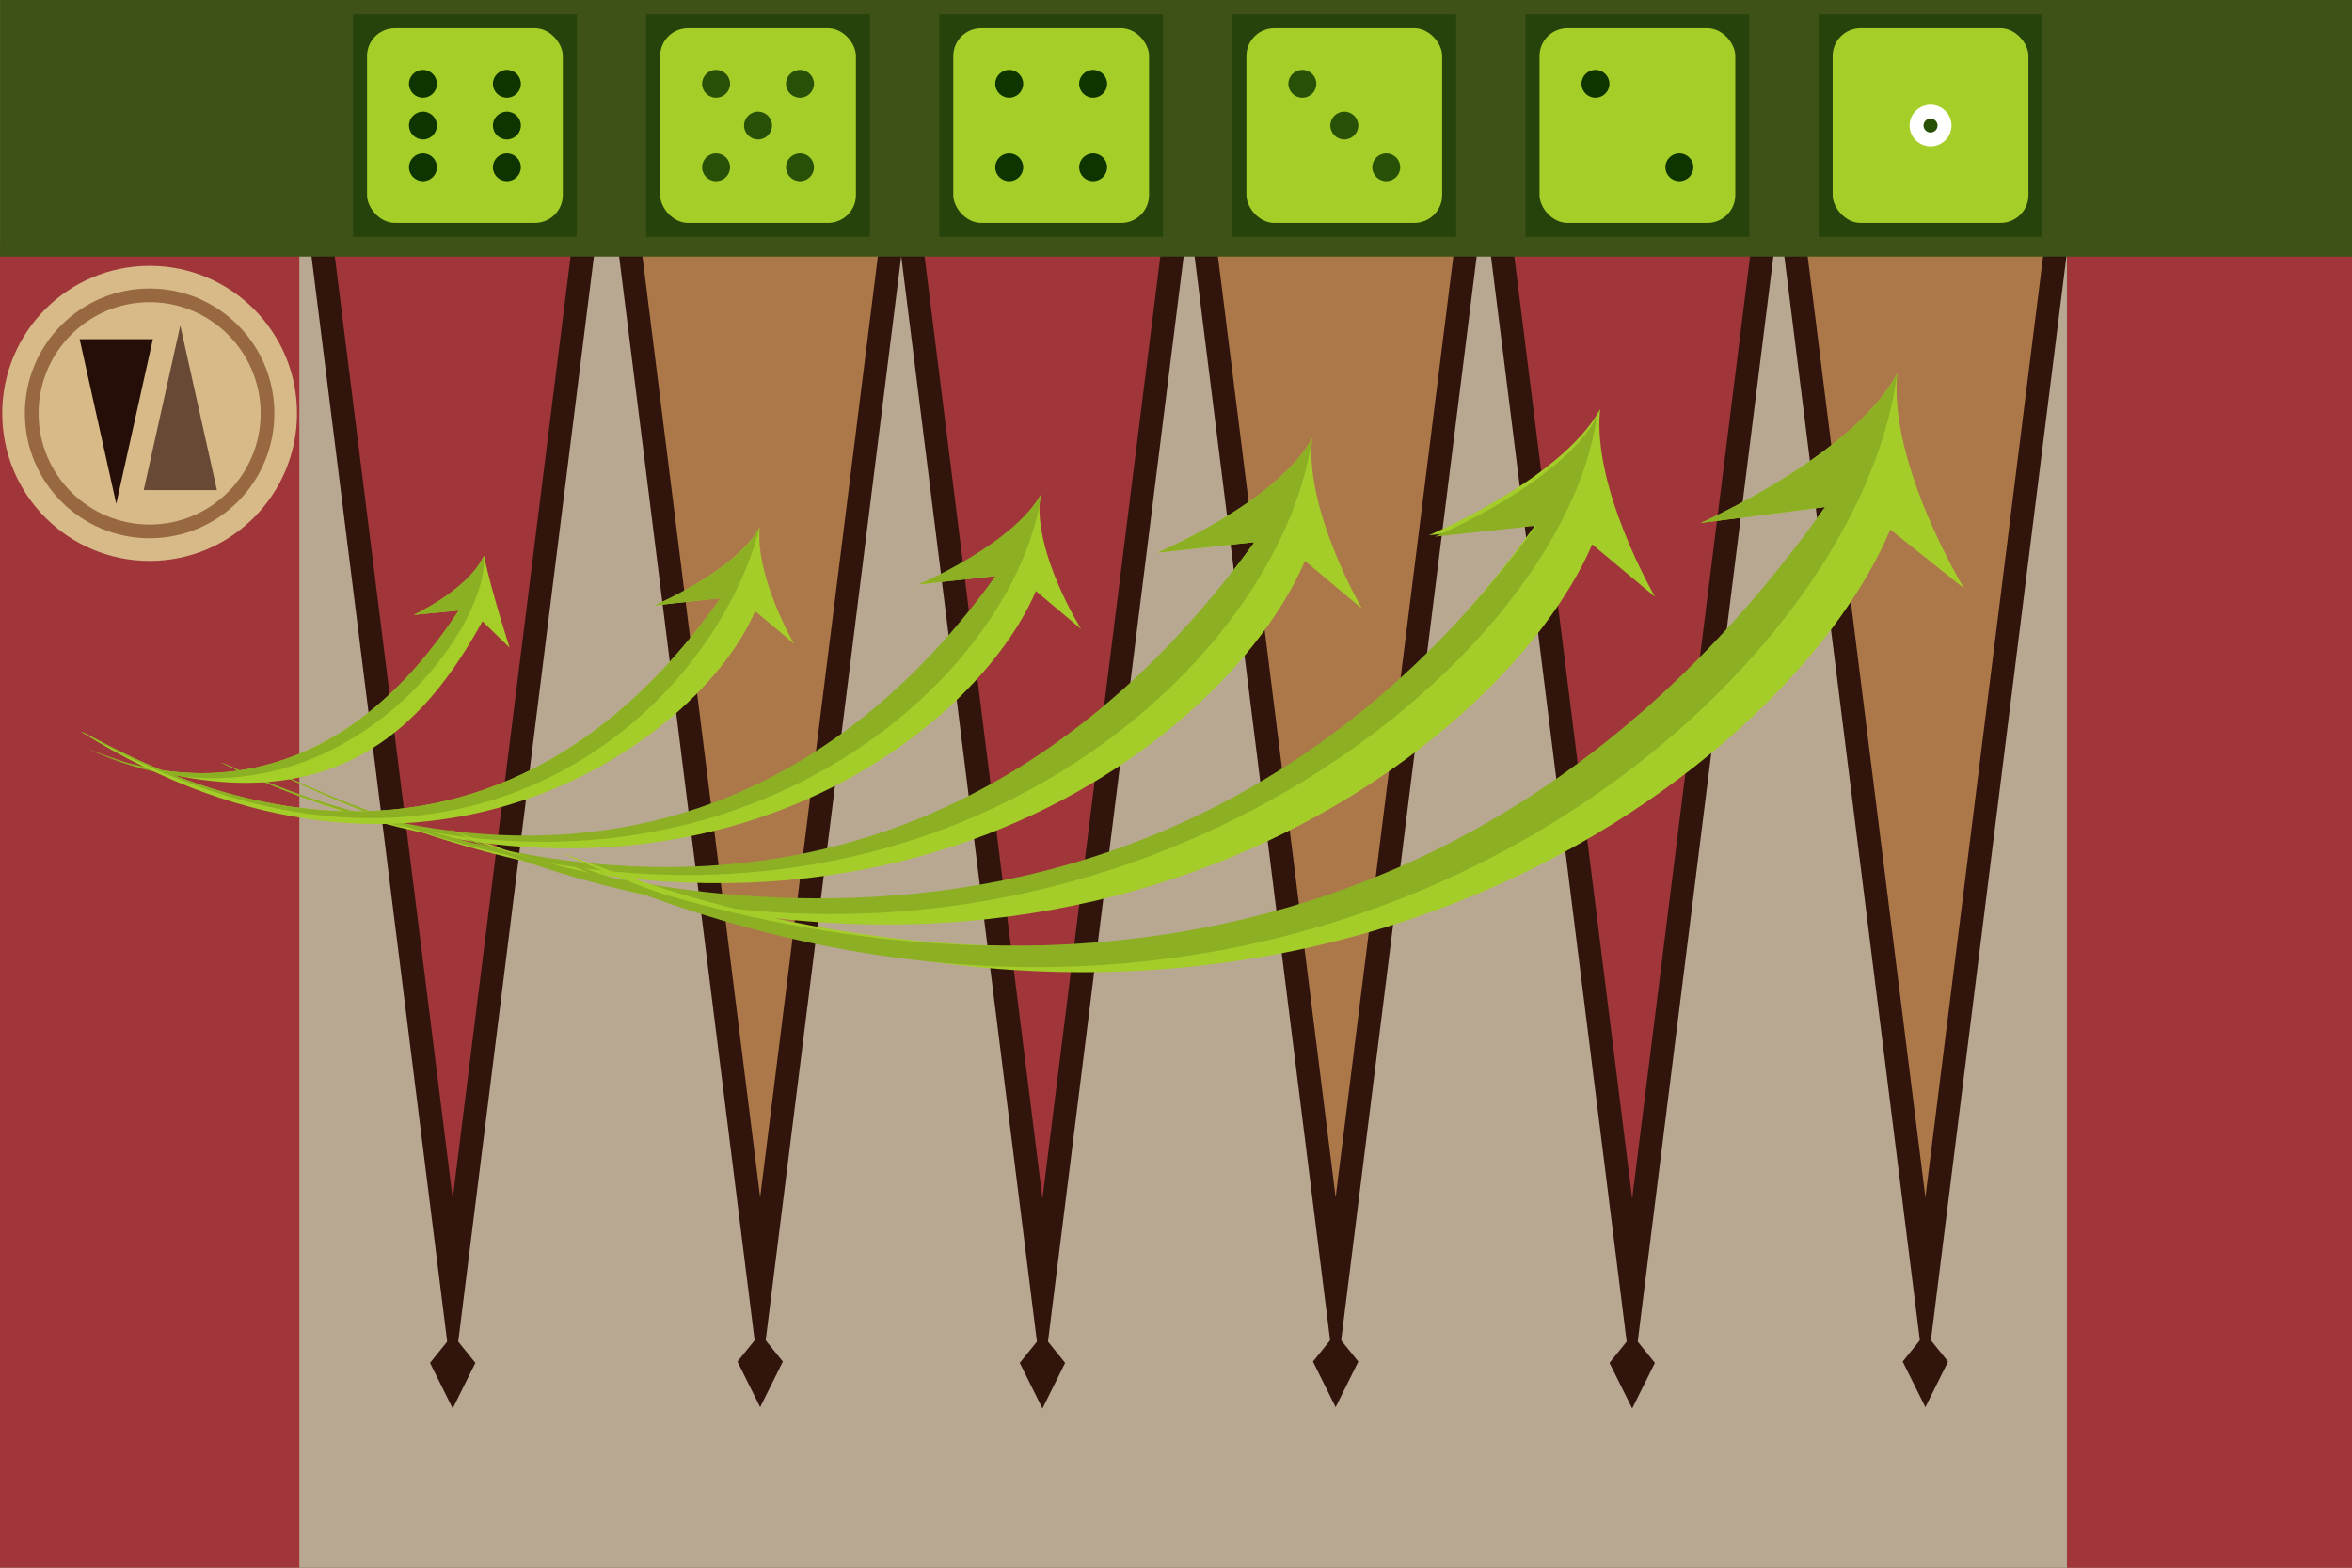 <?xml version="1.0" encoding="UTF-8" standalone="no"?>
<svg
   xmlns:dc="http://purl.org/dc/elements/1.1/"
   xmlns:cc="http://creativecommons.org/ns#"
   xmlns:rdf="http://www.w3.org/1999/02/22-rdf-syntax-ns#"
   xmlns:svg="http://www.w3.org/2000/svg"
   xmlns="http://www.w3.org/2000/svg"
   xmlns:xlink="http://www.w3.org/1999/xlink"
   xmlns:sodipodi="http://sodipodi.sourceforge.net/DTD/sodipodi-0.dtd"
   xmlns:inkscape="http://www.inkscape.org/namespaces/inkscape"
   height="110.003"
   width="165"
   y="0px"
   x="0px"
   xml:space="preserve"
   version="1.1"
   viewBox="0 0 165 110.003"
   id="Untitled-Page%201"
   sodipodi:docname="pop_ej_himpar2_2.svg"
   inkscape:version="1.0.1 (0767f8302a, 2020-10-17)"><rect x="0" y="0" width="165" height="110.003" fill="#333333" stroke="none"/><sodipodi:namedview
     pagecolor="#ffffff"
     bordercolor="#666666"
     borderopacity="1"
     objecttolerance="10"
     gridtolerance="10"
     guidetolerance="10"
     inkscape:pageopacity="0"
     inkscape:pageshadow="2"
     inkscape:window-width="1920"
     inkscape:window-height="1009"
     id="namedview156"
     showgrid="false"
     inkscape:zoom="3.6538462"
     inkscape:cx="104.024"
     inkscape:cy="41.745797"
     inkscape:window-x="1920"
     inkscape:window-y="1080"
     inkscape:window-maximized="1"
     inkscape:current-layer="Layer%201"
     fit-margin-top="0"
     fit-margin-left="0"
     fit-margin-right="0"
     fit-margin-bottom="0" /><defs
     id="defs3"><!-- Library --><symbol
       overflow="visible"
       id="trianguloClaro"><g
         id="Layer%2012"><g
           id="g7"><path
             id="path9"
             fill="#31150d"
             d="m 0.764,-99.372 -25,200 h 50 z" /><path
             id="path11"
             fill="#ac784a"
             d="m -20.124,100.628 h 41.776 l -20.888,-167 z" /><path
             id="path13"
             fill="#31150d"
             d="m 0.764,-103.372 4,8.043 -4,4.957 -4,-4.957 z" /></g></g></symbol><symbol
       overflow="visible"
       id="trianguloOscuro"><g
         id="Layer%2013"><g
           id="g17"><path
             id="path19"
             fill="#31150d"
             d="m 5.494,-102.115 -25,200 h 50 z" /><path
             id="path21"
             fill="#a03639"
             d="m -15.394,97.885 h 41.776 l -20.888,-167 z" /><path
             id="path23"
             fill="#31150d"
             d="m 5.494,-106.115 4,8.043 -4,4.957 -4,-4.957 z" /></g></g></symbol><!-- End Library --></defs><g
     id="Layer%201"
     transform="translate(-125)"><rect
       id="rect26"
       fill="#b9a891"
       height="110.003"
       width="164.996"
       y="7.1054274e-15"
       x="125.004"
       style="stroke-width:0.559" /><path
       id="path34"
       fill="#a03639"
       d="m 125,17 h 21 v 93.001 h -21 z"
       style="stroke-width:0.682" /><path
       id="path36"
       fill="#a03639"
       d="m 270,17 h 20 v 93.003 h -20 z"
       style="stroke-width:0.684" /><use
       transform="matrix(-0.398,0,0,-0.398,260.375,57.596)"
       xlink:href="#trianguloClaro"
       id="trianguloClaro11"
       x="0"
       y="0"
       width="100%"
       height="100%" /><use
       transform="matrix(-0.398,0,0,-0.398,241.689,56.596)"
       xlink:href="#trianguloOscuro"
       id="trianguloOscuro11"
       x="0"
       y="0"
       width="100%"
       height="100%" /><use
       transform="matrix(-0.398,0,0,-0.398,219.003,57.596)"
       xlink:href="#trianguloClaro"
       id="trianguloClaro12"
       x="0"
       y="0"
       width="100%"
       height="100%" /><use
       transform="matrix(-0.398,0,0,-0.398,200.317,56.596)"
       xlink:href="#trianguloOscuro"
       id="trianguloOscuro12"
       x="0"
       y="0"
       width="100%"
       height="100%" /><use
       transform="matrix(-0.398,0,0,-0.398,178.631,57.596)"
       xlink:href="#trianguloClaro"
       id="trianguloClaro13"
       x="0"
       y="0"
       width="100%"
       height="100%" /><use
       transform="matrix(-0.398,0,0,-0.398,158.945,56.596)"
       xlink:href="#trianguloOscuro"
       id="trianguloOscuro13"
       x="0"
       y="0"
       width="100%"
       height="100%" /><rect
       fill="#3e5217"
       id="rect58"
       height="18"
       width="164.996"
       y="0"
       x="125.004"
       style="stroke-width:0.754" /><g
       id="g111"
       transform="matrix(0.963,0,0,0.963,5.425,0.694)"><path
         fill="#d8ba89"
         d="m 124.332,29.398 c 0,-5.938 4.807,-10.751 10.737,-10.751 5.93,0 10.736,4.813 10.736,10.751 0,5.938 -4.807,10.751 -10.736,10.751 -5.93,0 -10.737,-4.813 -10.737,-10.751 z"
         id="Ellipse24" /><path
         fill="none"
         stroke-width="1"
         stroke="#986941"
         d="m 126.48,29.398 c 0,-4.75 3.845,-8.601 8.589,-8.601 4.744,0 8.589,3.851 8.589,8.601 0,4.75 -3.845,8.601 -8.589,8.601 -4.744,0 -8.589,-3.851 -8.589,-8.601 z"
         id="Ellipse25" /></g><path
       fill="#250e08"
       d="m 133.155,35.354 2.568,-11.553 h -5.135 z"
       id="Polygon3"
       style="stroke-width:0.963" /><path
       fill="#684935"
       d="m 137.649,22.838 -2.567,11.553 h 5.135 z"
       id="Polygon4"
       style="stroke-width:0.963" /><g
       id="g117"><path
         id="path119"
         fill="#a5cd29"
         d="m 197.952,34.89 c -1.933,3.563 -8.522,6.119 -8.522,6.119 l 5.422,-0.591 c -21.95,30.822 -52.575,13.542 -54.365,13.078 31.01,14.923 52.565,-1.22 57.183,-12.023 l 3.175,2.665 c 0,0 -3.312,-5.245 -2.893,-9.247 z" /><path
         id="path121"
         fill="#8caf23"
         d="m 198.058,34.611 c -1.933,3.563 -8.628,6.398 -8.628,6.398 l 5.422,-0.591 c -22.141,30.542 -52.575,13.542 -54.365,13.078 31.746,15.366 55.547,-4.391 57.571,-18.885 z" /></g><g
       id="g123"><path
         id="path125"
         fill="#a5cd29"
         d="m 217.043,30.757 c -2.434,4.468 -10.852,8.023 -10.852,8.023 l 6.815,-0.742 c -27.592,38.599 -65.963,16.952 -68.204,16.371 38.852,18.695 65.931,-1.508 71.746,-15.049 l 3.99,3.34 c 0,0 -4.025,-6.926 -3.495,-11.943 z" /><path
         id="path127"
         fill="#8caf23"
         d="m 217.043,30.757 c -2.434,4.468 -10.852,8.023 -10.852,8.023 l 6.815,-0.742 c -27.831,38.248 -65.963,16.952 -68.204,16.371 39.775,19.251 69.681,-5.481 72.241,-23.652 z" /></g><g
       id="g129"><path
         id="path131"
         fill="#a5cd29"
         d="m 237.255,28.709 c -2.699,4.929 -12.017,8.849 -12.017,8.849 l 7.542,-0.817 c -30.556,42.551 -73.878,22.068 -76.353,21.427 42.642,18.285 73.823,-5.032 80.272,-19.968 l 4.412,3.687 c 0,0 -4.448,-7.643 -3.856,-13.178 z" /><path
         id="path133"
         fill="#8caf23"
         d="m 237.006,29.294 c -2.55,4.658 -11.351,8.362 -11.351,8.362 l 7.124,-0.772 c -29.113,39.843 -73.004,22.472 -75.342,21.866 40.619,17.166 76.875,-10.514 79.569,-29.456 z" /></g><g
       id="g135"><path
         id="path137"
         fill="#a5cd29"
         d="m 258.092,26.206 c -3.05,5.753 -13.781,10.488 -13.781,10.488 l 8.727,-1.121 c -34.207,49.026 -85.657,25.008 -88.519,24.338 49.843,22.307 85.897,-5.513 93.089,-22.755 l 5.176,4.126 c 0,0 -5.284,-8.676 -4.691,-15.076 z" /><path
         id="path139"
         fill="#8caf23"
         d="m 258.092,26.206 c -3.05,5.753 -13.781,10.488 -13.781,10.488 l 8.727,-1.121 c -34.52,48.598 -86.277,25.299 -89.138,24.629 51.016,22.969 91.235,-10.899 94.192,-33.995 z" /></g><g
       id="g141"><path
         id="path143"
         fill="#a6ce29"
         d="m 158.946,38.993 c -1.062,2.36 -4.917,4.15 -4.917,4.15 l 3.154,-0.304 c -11.114,16.995 -24.894,10.076 -25.954,9.733 17.099,6.645 23.828,-2.165 27.618,-8.976 l 1.901,1.845 c 0,0 -1.211,-3.728 -1.803,-6.447 z" /><path
         id="path145"
         fill="#8cb023"
         d="m 158.946,38.993 c -1.062,2.36 -4.917,4.15 -4.917,4.15 l 3.154,-0.304 c -11.114,16.995 -24.894,10.076 -25.954,9.733 16.253,7.551 28.176,-7.96 27.716,-13.579 z" /></g><g
       id="g147"><path
         id="path149"
         fill="#a5cd29"
         d="m 178.302,36.976 c -1.655,3.065 -7.396,5.505 -7.396,5.505 l 4.65,-0.51 c -18.815,26.535 -43.35,9.761 -44.89,9.362 23.667,14.833 43.355,0.84 47.308,-8.456 l 2.725,2.291 c 0,0 -2.753,-4.751 -2.397,-8.193 z" /><path
         id="path151"
         fill="#8caf23"
         d="m 178.302,36.976 c -1.655,3.065 -7.396,5.505 -7.396,5.505 l 4.65,-0.51 c -18.815,26.535 -43.35,9.761 -44.89,9.362 26.396,15.167 44.271,-1.271 47.635,-14.357 z" /></g><g
       transform="matrix(0.981,0,0,0.976,-16.096,0.024)"
       id="g8309"><rect
         style="opacity:0.502;fill:#0e3500"
         x="211"
         y="1"
         width="16"
         height="16"
         id="rect175" /><rect
         style="fill:#a6ce29"
         x="212"
         y="2"
         width="14"
         height="14"
         rx="2"
         ry="2"
         id="rect183" /><path
         style="fill:#0e3500"
         id="Ellipse26"
         d="M 215,6 C 215,5.448 215.448,5 216,5 c 0.552,0 1,0.448 1,1 C 217,6.552 216.552,7 216,7 215.448,7 215,6.552 215,6 Z" /><path
         style="fill:#0e3500"
         id="Ellipse27"
         d="M 215,12 C 215,11.448 215.448,11 216,11 c 0.552,0 1,0.448 1,1 0,0.552 -0.448,1 -1,1 -0.552,0 -1,-0.448 -1,-1 z" /><path
         style="fill:#0e3500"
         id="Ellipse28"
         d="M 221,6 C 221,5.448 221.448,5 222,5 c 0.552,0 1,0.448 1,1 C 223,6.552 222.552,7 222,7 221.448,7 221,6.552 221,6 Z" /><path
         style="fill:#0e3500"
         id="Ellipse29"
         d="M 221,12 C 221,11.448 221.448,11 222,11 c 0.552,0 1,0.448 1,1 0,0.552 -0.448,1 -1,1 -0.552,0 -1,-0.448 -1,-1 z" /></g><g
       transform="matrix(0.981,0,0,0.976,65.252,0.024)"
       id="g8324"><rect
         style="opacity:0.502;fill:#0e3500"
         x="170"
         y="1"
         width="16"
         height="16"
         id="rect179" /><rect
         style="fill:#a6ce29"
         x="171"
         y="2"
         width="14"
         height="14"
         rx="2"
         ry="2"
         id="rect189" /><path
         style="fill:#0e3500"
         id="Ellipse30"
         d="M 174,6 C 174,5.448 174.448,5 175,5 c 0.552,0 1,0.448 1,1 C 176,6.552 175.552,7 175,7 174.448,7 174,6.552 174,6 Z" /><path
         style="fill:#0e3500"
         id="Ellipse31"
         d="M 180,12 C 180,11.448 180.448,11 181,11 c 0.552,0 1,0.448 1,1 0,0.552 -0.448,1 -1,1 -0.552,0 -1,-0.448 -1,-1 z" /></g><g
       transform="matrix(0.981,0,0,0.976,-97.444,0.024)"
       id="g8290"><rect
         style="opacity:0.502;fill:#0e3500"
         x="252"
         y="1"
         width="16"
         height="16"
         id="rect171" /><rect
         style="fill:#a6ce29"
         x="253"
         y="2"
         width="14"
         height="14"
         rx="2"
         ry="2"
         id="rect193" /><path
         style="fill:#0e3500"
         id="Ellipse32"
         d="M 256,6 C 256,5.448 256.448,5 257,5 c 0.552,0 1,0.448 1,1 C 258,6.552 257.552,7 257,7 256.448,7 256,6.552 256,6 Z" /><path
         style="fill:#0e3500"
         id="Ellipse33"
         d="m 256,9 c 0,-0.552 0.448,-1 1,-1 0.552,0 1,0.448 1,1 0,0.552 -0.448,1 -1,1 -0.552,0 -1,-0.448 -1,-1 z" /><path
         style="fill:#0e3500"
         id="Ellipse34"
         d="M 256,12 C 256,11.448 256.448,11 257,11 c 0.552,0 1,0.448 1,1 0,0.552 -0.448,1 -1,1 -0.552,0 -1,-0.448 -1,-1 z" /><path
         style="fill:#0e3500"
         id="Ellipse35"
         d="M 262,6 C 262,5.448 262.448,5 263,5 c 0.552,0 1,0.448 1,1 C 264,6.552 263.552,7 263,7 262.448,7 262,6.552 262,6 Z" /><path
         style="fill:#0e3500"
         id="Ellipse36"
         d="m 262,9 c 0,-0.552 0.448,-1 1,-1 0.552,0 1,0.448 1,1 0,0.552 -0.448,1 -1,1 -0.552,0 -1,-0.448 -1,-1 z" /><path
         style="fill:#0e3500"
         id="Ellipse37"
         d="M 262,12 C 262,11.448 262.448,11 263,11 c 0.552,0 1,0.448 1,1 0,0.552 -0.448,1 -1,1 -0.552,0 -1,-0.448 -1,-1 z" /></g><g
       transform="matrix(0.981,0,0,0.976,-56.28,0.024)"
       id="g8300"><rect
         style="opacity:0.502;fill:#0e3500"
         x="231"
         y="1"
         width="16"
         height="16"
         id="rect173" /><rect
         style="fill:#a6ce29"
         x="232"
         y="2"
         width="14"
         height="14"
         rx="2"
         ry="2"
         id="rect201" /><path
         style="fill:#295007"
         id="Ellipse38"
         d="M 235,12 C 235,11.448 235.448,11 236,11 c 0.552,0 1,0.448 1,1 0,0.552 -0.448,1 -1,1 -0.552,0 -1,-0.448 -1,-1 z" /><path
         style="fill:#295007"
         id="Ellipse39"
         d="M 235,6 C 235,5.448 235.448,5 236,5 c 0.552,0 1,0.448 1,1 C 237,6.552 236.552,7 236,7 235.448,7 235,6.552 235,6 Z" /><path
         style="fill:#295007"
         id="Ellipse40"
         d="m 238,9 c 0,-0.552 0.448,-1 1,-1 0.552,0 1,0.448 1,1 0,0.552 -0.448,1 -1,1 -0.552,0 -1,-0.448 -1,-1 z" /><path
         style="fill:#295007"
         id="Ellipse41"
         d="M 241,12 C 241,11.448 241.448,11 242,11 c 0.552,0 1,0.448 1,1 0,0.552 -0.448,1 -1,1 -0.552,0 -1,-0.448 -1,-1 z" /><path
         style="fill:#295007"
         id="Ellipse42"
         d="M 241,6 C 241,5.448 241.448,5 242,5 c 0.552,0 1,0.448 1,1 C 243,6.552 242.552,7 242,7 241.448,7 241,6.552 241,6 Z" /></g><g
       transform="matrix(0.981,0,0,0.976,25.069,0.024)"
       id="g8317"><rect
         style="opacity:0.502;fill:#0e3500"
         x="190"
         y="1"
         width="16"
         height="16"
         id="rect177" /><rect
         style="fill:#a6ce29"
         x="191"
         y="2"
         width="14"
         height="14"
         rx="2"
         ry="2"
         id="rect207" /><path
         style="fill:#295007"
         id="Ellipse43"
         d="m 194,6 c 0,-0.552 0.448,-1 1,-1 0.552,0 1,0.448 1,1 0,0.552 -0.448,1 -1,1 -0.552,0 -1,-0.448 -1,-1 z" /><path
         style="fill:#295007"
         id="Ellipse44"
         d="m 200,12 c 0,-0.552 0.448,-1 1,-1 0.552,0 1,0.448 1,1 0,0.552 -0.448,1 -1,1 -0.552,0 -1,-0.448 -1,-1 z" /><path
         style="fill:#295007"
         id="Ellipse45"
         d="M 197,9 C 197,8.448 197.448,8 198,8 c 0.552,0 1,0.448 1,1 0,0.552 -0.448,1 -1,1 -0.552,0 -1,-0.448 -1,-1 z" /></g><g
       transform="matrix(0.981,0,0,0.976,106.417,0.024)"
       id="g8330"><rect
         style="opacity:0.502;fill:#0e3500"
         x="149"
         y="1"
         width="16"
         height="16"
         id="rect181" /><rect
         style="fill:#a6ce29"
         x="150"
         y="2"
         width="14"
         height="14"
         rx="2"
         ry="2"
         id="rect213" /><path
         style="fill:#295007;stroke-width:1"
         id="Ellipse46"
         d="m 156,9 c 0,-0.552 0.448,-1 1,-1 0.552,0 1,0.448 1,1 0,0.552 -0.448,1 -1,1 -0.552,0 -1,-0.448 -1,-1 z"
         stroke="#ffffff00" /></g></g></svg>
